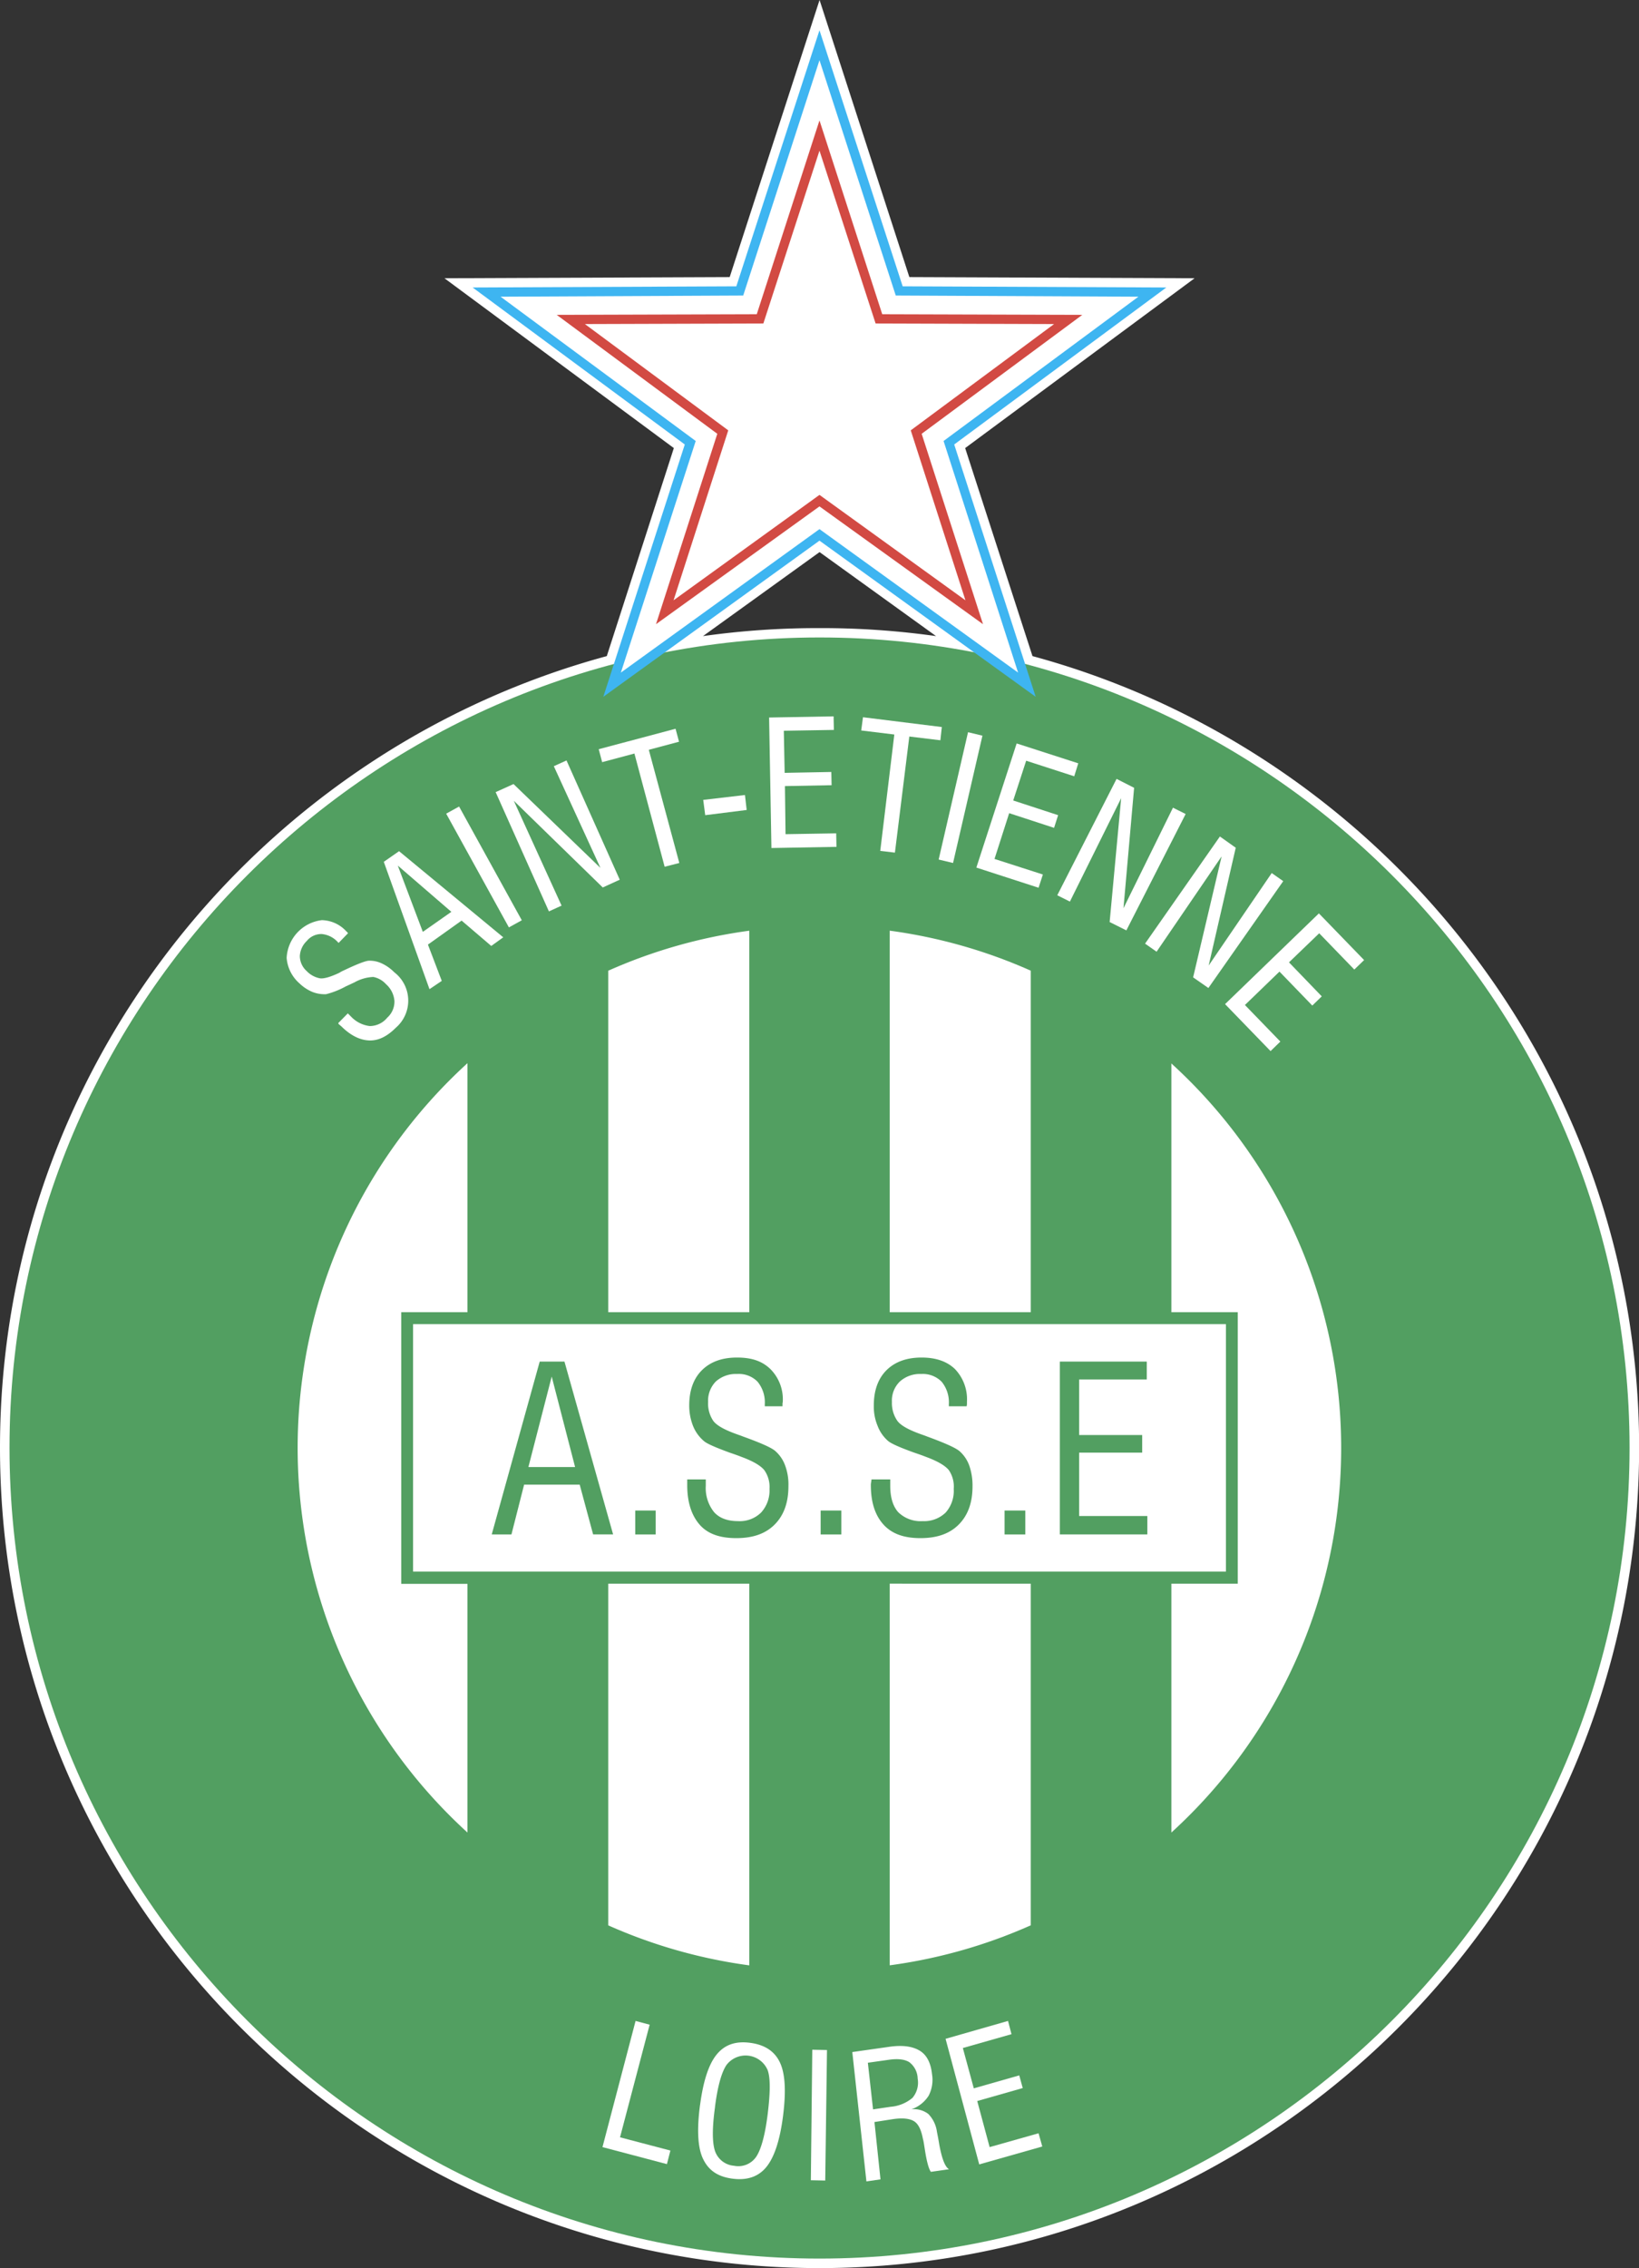 <svg xmlns="http://www.w3.org/2000/svg" viewBox="0 0 409.97 566.93"><rect x="0" y="0" width="409.97" height="566.93" fill="#333333" stroke="none"/><defs><style>.cls-1{fill:#fff;}.cls-2{fill:#529f61;}.cls-3{fill:#3eb5f1;}.cls-4{fill:#d24a43;}</style></defs><title>Ресурс 1</title><g id="Слой_2" data-name="Слой 2"><g id="Слой_1-2" data-name="Слой 1"><path class="cls-1" d="M205,157A205.22,205.22,0,0,1,234.14,159L205,138l-29.16,21A206,206,0,0,1,205,157ZM258.26,164C345.46,187.63,410,267.48,410,361.87c0,113-92.09,205.06-205,205.06S0,474.84,0,361.87C0,267.48,64.51,187.63,151.78,164L168.55,112,111.17,69.55l71.35-.29L205,0l22.46,69.26,71.35.29L241.42,112Z"/><path class="cls-2" d="M205,564.55c111.6,0,202.61-91,202.61-202.68S316.58,159.34,205,159.34,2.38,250.34,2.38,361.87,93.38,564.55,205,564.55Z"/><rect class="cls-1" x="103.32" y="330.98" width="203.33" height="61.85"/><path class="cls-2" d="M132.19,366.7h11.66L138,344.09l-5.83,22.61ZM123,383.54l12-43.2h6.19l12.17,43.2h-5L145,371.09h-13.9l-3.17,12.46Z"/><rect class="cls-2" x="158.9" y="377.57" width="5.11" height="5.98"/><path class="cls-2" d="M171.86,369.79h4.68v1.58a9.61,9.61,0,0,0,2.09,6.62c1.37,1.51,3.38,2.23,6,2.23a7.6,7.6,0,0,0,5.76-2.16,8.2,8.2,0,0,0,2.09-5.9,7.26,7.26,0,0,0-1.3-4.68c-.86-1.08-2.74-2.23-5.69-3.31-.72-.29-1.73-.65-3-1.08-3.53-1.3-5.69-2.23-6.41-2.88a9.59,9.59,0,0,1-2.74-3.82,13.77,13.77,0,0,1-.94-5.11c0-3.74,1.08-6.7,3.17-8.78s5-3.17,8.78-3.17,6.34.94,8.35,2.88a10.69,10.69,0,0,1,3.1,8.14c0,.14-.07.36-.07.58v.58H191.3V351a8.11,8.11,0,0,0-1.8-5.62,6.52,6.52,0,0,0-5.11-1.94,7.5,7.5,0,0,0-5.33,1.87,6.84,6.84,0,0,0-1.94,5.11,7.76,7.76,0,0,0,1.3,4.75c.86,1.15,2.81,2.23,5.83,3.31.36.14.86.29,1.58.58,4.61,1.66,7.34,2.88,8.21,3.74a8.76,8.76,0,0,1,2.38,3.6,13.62,13.62,0,0,1,.79,5.11c0,4.1-1.15,7.27-3.46,9.58s-5.47,3.38-9.58,3.38S177,383.4,175,381.1s-3.1-5.54-3.1-9.86v-1.44Z"/><rect class="cls-2" x="205.27" y="377.57" width="5.18" height="5.98"/><path class="cls-2" d="M218,369.79h4.68v1.58c0,2.88.65,5.11,2,6.62a8,8,0,0,0,6.12,2.23,7.71,7.71,0,0,0,5.76-2.16,8.17,8.17,0,0,0,2-5.9,7.26,7.26,0,0,0-1.22-4.68c-.86-1.08-2.74-2.23-5.69-3.31-.72-.29-1.73-.65-3-1.08-3.6-1.3-5.69-2.23-6.48-2.88a9.42,9.42,0,0,1-2.66-3.82,12.46,12.46,0,0,1-.94-5.11c0-3.74,1.08-6.7,3.17-8.78s5-3.17,8.78-3.17c3.53,0,6.34.94,8.35,2.88a10.92,10.92,0,0,1,3,8.14v.58c0,.22-.07.43-.07.58h-4.46V351a8.1,8.1,0,0,0-1.8-5.62,6.62,6.62,0,0,0-5.11-1.94,7.5,7.5,0,0,0-5.33,1.87,6.62,6.62,0,0,0-2,5.11,7.76,7.76,0,0,0,1.37,4.75c.86,1.15,2.81,2.23,5.83,3.31.36.14.86.29,1.58.58,4.54,1.66,7.27,2.88,8.21,3.74a8.76,8.76,0,0,1,2.38,3.6,15.25,15.25,0,0,1,.79,5.11c0,4.1-1.15,7.27-3.46,9.58s-5.47,3.38-9.58,3.38-7.13-1.08-9.22-3.38-3.17-5.54-3.17-9.86a3.31,3.31,0,0,1,.07-.72Z"/><rect class="cls-2" x="251.28" y="377.57" width="5.18" height="5.98"/><polygon class="cls-2" points="265.1 383.54 265.1 340.34 286.85 340.34 286.85 344.81 269.93 344.81 269.93 358.7 285.7 358.7 285.7 363.1 269.93 363.1 269.93 378.94 286.99 378.94 286.99 383.54 265.1 383.54"/><path class="cls-1" d="M84.6,255.74,87,253.3l.79.79a7.67,7.67,0,0,0,4.68,2.38,5.65,5.65,0,0,0,4.39-2.09,5.38,5.38,0,0,0,1.8-4.18A6.25,6.25,0,0,0,96.55,246a5.77,5.77,0,0,0-3.17-1.8,10.5,10.5,0,0,0-4.75,1.37c-.5.22-1.22.58-2.16,1a20.83,20.83,0,0,1-4.9,1.94,8.32,8.32,0,0,1-3.46-.58,10.59,10.59,0,0,1-3.24-2.16,9.41,9.41,0,0,1-3.17-6.34A10,10,0,0,1,80.5,230a8.53,8.53,0,0,1,6,2.66l.29.29c.14.14.22.29.29.29l-2.38,2.45-.22-.22a6.19,6.19,0,0,0-4-2,4.69,4.69,0,0,0-3.74,1.73A5.6,5.6,0,0,0,75,239a5.07,5.07,0,0,0,1.73,3.74,6.1,6.1,0,0,0,3.31,1.8c1,.14,2.66-.36,4.82-1.37a6.72,6.72,0,0,1,1.08-.58c3.31-1.58,5.4-2.38,6.26-2.45a7.06,7.06,0,0,1,3.24.65,10.68,10.68,0,0,1,3.17,2.23A8.94,8.94,0,0,1,99,256.9c-2.16,2.16-4.32,3.24-6.62,3.17s-4.68-1.22-7-3.53c-.14-.07-.22-.22-.43-.36S84.67,255.89,84.6,255.74Z"/><path class="cls-1" d="M105.77,232.92l7.13-5L99.5,216.36l6.26,16.56Zm1.66,14.33L96,215.42l3.82-2.66,26.06,21.53-3,2.16-7.42-6.34-8.42,6,3.46,9.07Z"/><rect class="cls-1" x="120.8" y="200.81" width="3.71" height="32.68" transform="matrix(0.87, -0.48, 0.48, 0.87, -89.88, 86.66)"/><polygon class="cls-1" points="137.3 227.81 123.98 198 128.45 195.98 150.19 216.94 138.53 191.52 141.7 190.08 155.02 219.89 150.77 221.83 128.52 200.16 140.47 226.37 137.3 227.81"/><polygon class="cls-1" points="166.25 216.65 158.69 188.35 150.62 190.51 149.76 187.27 168.98 182.16 169.85 185.4 162.29 187.42 169.92 215.71 166.25 216.65"/><polygon class="cls-1" points="176.4 203.76 175.9 199.94 186.34 198.72 186.77 202.46 176.4 203.76"/><polygon class="cls-1" points="192.96 211.97 192.38 179.35 208.51 179.06 208.58 182.45 196.06 182.66 196.27 193.18 207.94 192.96 208.01 196.27 196.34 196.49 196.49 208.51 209.16 208.3 209.23 211.68 192.96 211.97"/><polygon class="cls-1" points="220.18 212.69 223.7 183.6 215.42 182.59 215.86 179.28 235.58 181.73 235.22 185.04 227.45 184.1 223.85 213.12 220.18 212.69"/><polygon class="cls-1" points="234.79 214.85 242.14 183.02 245.74 183.89 238.39 215.71 234.79 214.85"/><polygon class="cls-1" points="244.22 216.86 254.3 185.83 269.71 190.8 268.7 194.04 256.68 190.15 253.44 200.09 264.67 203.76 263.66 206.93 252.43 203.26 248.76 214.7 260.86 218.59 259.78 221.9 244.22 216.86"/><polygon class="cls-1" points="264.46 223.78 279.29 194.69 283.68 196.92 281.02 227.02 293.4 201.89 296.57 203.47 281.74 232.56 277.56 230.47 280.44 199.51 267.62 225.36 264.46 223.78"/><polygon class="cls-1" points="286.42 235.87 305.14 209.09 309.1 211.9 302.33 241.34 318.1 218.23 320.98 220.25 302.26 246.96 298.44 244.3 305.57 214.06 289.3 237.89 286.42 235.87"/><polygon class="cls-1" points="306.43 250.99 329.9 228.31 341.21 239.98 338.76 242.35 329.98 233.28 322.42 240.55 330.62 249.05 328.25 251.35 320.04 242.86 311.4 251.21 320.26 260.35 317.81 262.73 306.43 250.99"/><polygon class="cls-1" points="150.7 536.69 158.98 505.15 162.5 506.09 155.09 534.24 167.69 537.55 166.82 540.94 150.7 536.69"/><path class="cls-1" d="M178.85,526.68q-1.08,7.78,0,11a5.49,5.49,0,0,0,4.75,3.67,5.41,5.41,0,0,0,5.54-2.23c1.22-1.8,2.23-5.4,2.88-10.66s.72-9,0-11a6,6,0,0,0-10.3-1.3c-1.22,1.8-2.23,5.33-2.88,10.51Zm-3.74-.5c.79-6,2.16-10.22,4.18-12.67s4.75-3.38,8.42-2.88,6.12,2.16,7.42,5,1.51,7.27.72,13.39-2.23,10.3-4.18,12.67-4.75,3.38-8.5,2.88-6-2.16-7.34-5S174.31,532.15,175.1,526.18Z"/><polygon class="cls-1" points="202.82 544.97 203.18 512.35 206.86 512.42 206.42 545.04 202.82 544.97"/><path class="cls-1" d="M218.38,527.26l4.39-.65a9.68,9.68,0,0,0,5.47-2.23,5.88,5.88,0,0,0,1.3-4.82,5.29,5.29,0,0,0-2.09-4.1c-1.15-.72-2.88-.94-5.26-.58l-5.11.72,1.3,11.66Zm-1.66,18-3.53-32.33,9.14-1.3c3.38-.5,5.9-.14,7.7.94s2.81,3.1,3.1,5.9a8.62,8.62,0,0,1-.86,5.4,8.41,8.41,0,0,1-4.32,3.38,5.88,5.88,0,0,1,4.25,1.15,7.87,7.87,0,0,1,2.16,4.46c.14.72.36,1.8.58,3.17.65,3.53,1.44,5.62,2.45,6.19l-4.54.65c-.5-.65-1-2.38-1.44-5.11-.22-1.37-.36-2.45-.58-3.24-.43-2.23-1.15-3.67-2.23-4.32s-2.81-.86-5.26-.5l-4.61.72,1.51,14.33Z"/><polygon class="cls-1" points="244.94 541.01 236.52 509.62 252.14 505.15 253.01 508.46 240.84 511.92 243.58 522 254.95 518.76 255.82 521.93 244.44 525.17 247.54 536.69 259.78 533.23 260.71 536.54 244.94 541.01"/><polygon class="cls-3" points="204.98 7.56 225.79 71.57 291.74 71.86 238.68 111.1 259.06 174.17 204.98 135.14 150.91 174.17 171.29 111.1 118.22 71.86 184.18 71.57 204.98 7.56"/><polygon class="cls-1" points="204.98 15.05 224.06 73.87 284.76 74.16 236.02 110.23 254.66 168.12 204.98 132.26 155.3 168.12 174.02 110.23 125.21 74.16 185.9 73.87 204.98 15.05"/><polygon class="cls-4" points="204.98 30.1 220.68 78.55 270.72 78.7 230.54 108.43 245.88 156.02 204.98 126.58 164.09 156.02 179.42 108.43 139.25 78.7 189.29 78.55 204.98 30.1"/><polygon class="cls-1" points="204.98 37.66 219.02 80.86 263.66 81 227.81 107.57 241.49 150.05 204.98 123.7 168.48 150.05 182.16 107.57 146.3 81 190.94 80.86 204.98 37.66"/><path class="cls-1" d="M116.93,458.06a130.07,130.07,0,0,1,0-192.31V328H100.37v67.9h16.56Z"/><path class="cls-1" d="M152.14,328V242.64a129.09,129.09,0,0,1,35.28-10V328Z"/><path class="cls-1" d="M187.42,491.26a129.07,129.07,0,0,1-35.28-10V395.86h35.28Z"/><path class="cls-1" d="M293,265.82a130,130,0,0,1,0,192.24V395.86H309.6V328H293Z"/><path class="cls-1" d="M257.83,395.86v85.39a129.07,129.07,0,0,1-35.28,10v-95.4Z"/><path class="cls-1" d="M222.55,232.63a129.08,129.08,0,0,1,35.28,10V328H222.55Z"/></g></g></svg>